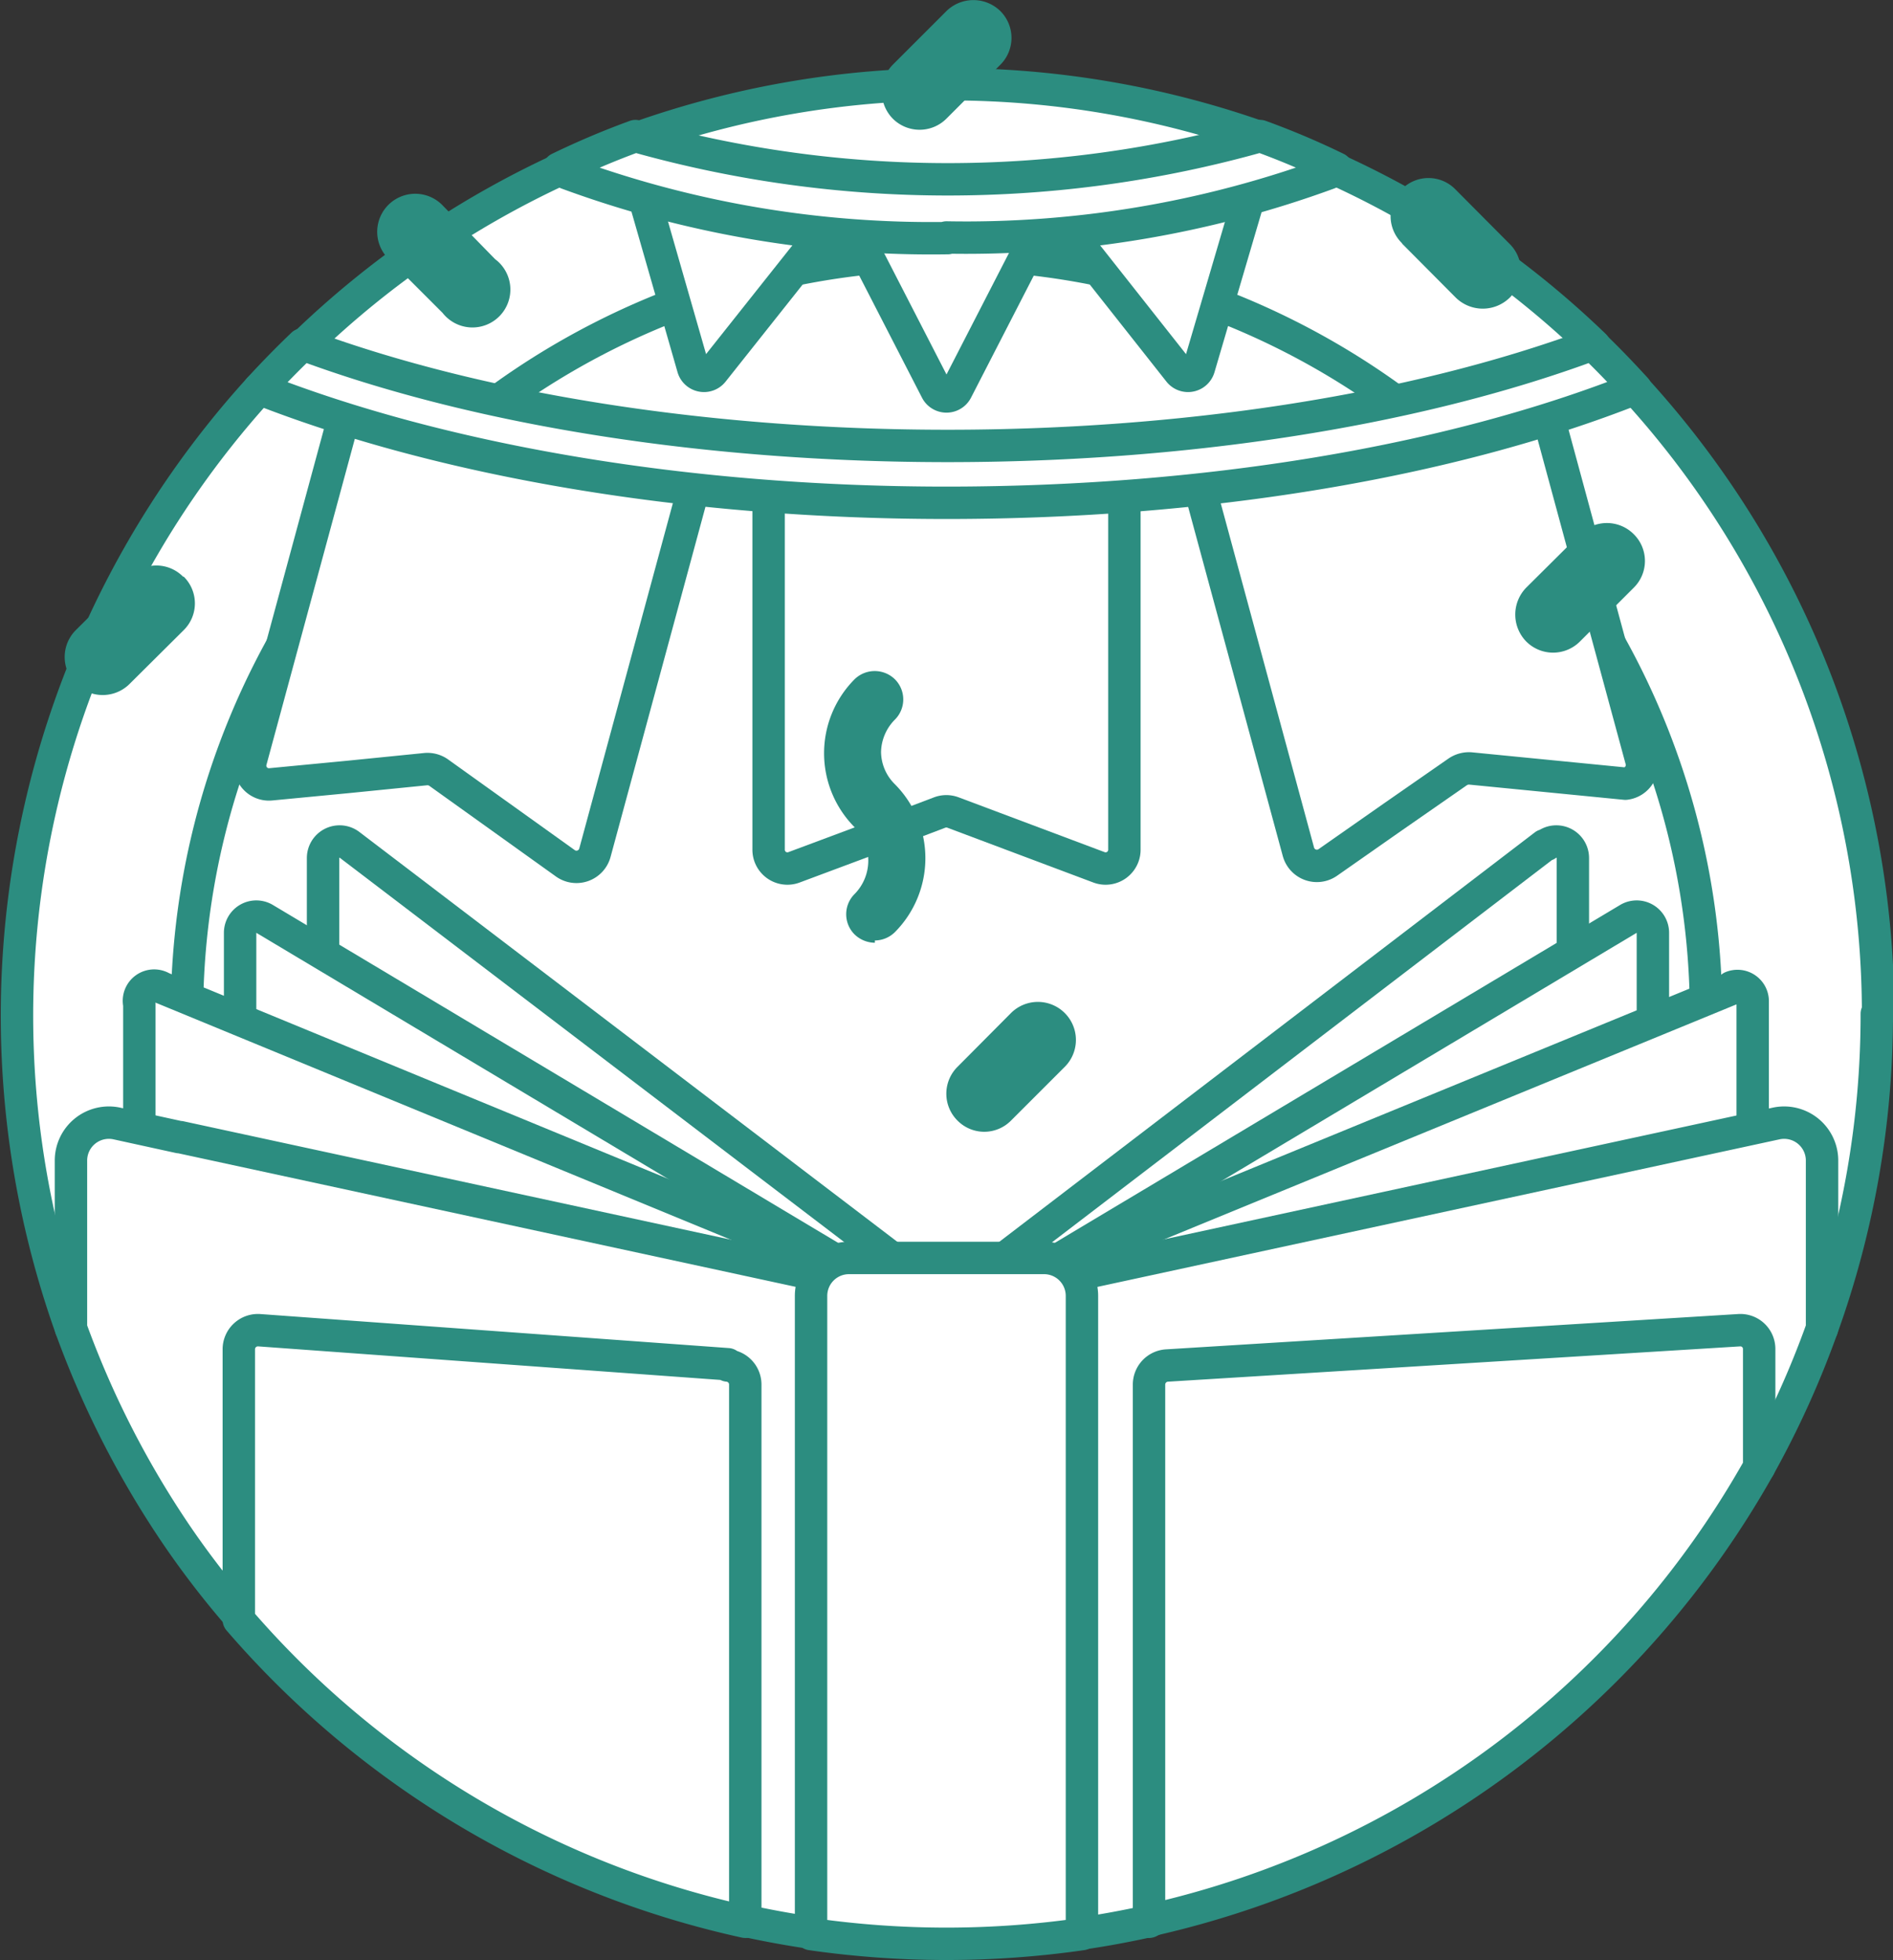 <svg xmlns="http://www.w3.org/2000/svg" viewBox="0 0 58.42 60.5"><rect x="0" y="0" width="58.42" height="60.5" fill="#333333" stroke="none"/><defs><style>.cls-1{fill:#fff;stroke:#2c8d80;stroke-linecap:round;stroke-linejoin:round;}.cls-2{fill:#2c8d80;}</style></defs><g id="图层_2" data-name="图层 2"><g id="图层_4" data-name="图层 4"><path class="cls-1" d="M57.92,31.29A28.57,28.57,0,0,1,56.23,41c0,.14-1,.28-1.1.43-.18.48-.38,1-.59,1.43H4.23c-.23-.51-.44-1-.64-1.57,0-.09-1.36-.19-1.4-.29A28.78,28.78,0,0,1,8,12c.06-.06.35-.12.41-.19.31-.33.63-.67,1-1,.06-.07-.11-.13,0-.19a28.63,28.63,0,0,1,7.9-5.4c.13-.06.5,0,.63-.06.53-.24,1.06-.45,1.6-.65.12,0,0-.21.13-.25a28.82,28.82,0,0,1,19.28,0c.12,0-.1.32,0,.36.53.2,1.05.41,1.56.64.14.06.64-.11.78,0a28.53,28.53,0,0,1,7.91,5.4c.09.09,0,.3,0,.39.27.26.54.54.79.81.09.1.41.07.5.17a28.62,28.62,0,0,1,7.47,19.32"/><path class="cls-1" d="M52.65,31.29A23.44,23.44,0,1,1,29.21,7.85,23.45,23.45,0,0,1,52.65,31.29"/><path class="cls-1" d="M28,39.48V42a.52.52,0,0,1-.69.49l-17-6.14a.52.52,0,0,1-.34-.49V26.49a.51.51,0,0,1,.82-.41l17.06,13a.51.51,0,0,1,.2.41m19.62-13.4-17,13a.49.49,0,0,0-.21.41V42a.52.52,0,0,0,.69.49l17.05-6.14a.52.52,0,0,0,.34-.49V26.49a.51.51,0,0,0-.82-.41"/><path class="cls-1" d="M27.87,40.43v2.18a.5.5,0,0,1-.63.48L7.77,37.58a.49.49,0,0,1-.36-.47V28.79a.5.5,0,0,1,.75-.43L27.63,40a.47.47,0,0,1,.24.42M50.26,28.36,30.79,40a.47.47,0,0,0-.24.42v2.18a.5.5,0,0,0,.63.48l19.47-5.51a.49.49,0,0,0,.36-.47V28.79a.5.5,0,0,0-.75-.43"/><path class="cls-1" d="M27.68,40.18v2a.46.46,0,0,1-.57.45L4.67,37.41A.45.45,0,0,1,4.3,37v-6A.47.47,0,0,1,5,30.49l22.44,9.25a.47.47,0,0,1,.29.44m25.79-9.69L31,39.74a.47.47,0,0,0-.29.44v2a.47.47,0,0,0,.58.45l22.44-5.27a.45.45,0,0,0,.36-.45v-6a.47.47,0,0,0-.65-.44"/><path class="cls-1" d="M5.53,35.1l-1.92-.42a1.17,1.17,0,0,0-1.42,1.15V41a28.94,28.94,0,0,0,3.34,6.5h0a27.29,27.29,0,0,0,2,2.56c.28.33.88-.38,1.18-.06a27.32,27.32,0,0,0,12.54,7.62c.56.16,1.15,1.53,1.72,1.66s1.37.28,2.07.38c.12,0,.24-.44.35-.42.72.09,1.44.16,2.17.2V39.86l-22-4.76Z"/><path class="cls-1" d="M54.81,34.68,30.87,39.86V59c.69,0,1.37-.11,2.05-.19.16,0,.31.89.47.87.7-.1,1.39-.23,2.07-.38s1.13-1.49,1.72-1.66A26.83,26.83,0,0,0,52.77,45.94c.29-.47,1.25-.18,1.52-.66A28.59,28.59,0,0,0,56.23,41v-5.2A1.17,1.17,0,0,0,54.81,34.68Z"/><path class="cls-1" d="M33.39,40V59.7a29.27,29.27,0,0,1-8.36,0V40a1.17,1.17,0,0,1,1.17-1.17h6A1.17,1.17,0,0,1,33.39,40"/><path class="cls-1" d="M35.46,59.32V42.74a.59.59,0,0,1,.55-.59l17.66-1.09a.58.58,0,0,1,.62.58v3.64a28.78,28.78,0,0,1-18.83,14m-13-17.17L8,41.06a.59.59,0,0,0-.63.59V50A28.76,28.76,0,0,0,23,59.32V42.73a.59.59,0,0,0-.54-.58"/><path class="cls-1" d="M32.26,6.72l-2.74,5.33a.35.35,0,0,1-.62,0L26.16,6.72a.35.35,0,0,1,.31-.51H32a.35.35,0,0,1,.31.51"/><path class="cls-1" d="M25.73,6.77,22,11.47a.35.35,0,0,1-.61-.12L19.74,5.6a.35.35,0,0,1,.4-.44l5.38,1a.36.36,0,0,1,.21.57"/><path class="cls-1" d="M32.9,6.2l5.38-1a.34.34,0,0,1,.4.44L37,11.35a.35.35,0,0,1-.61.12l-3.71-4.7a.36.36,0,0,1,.21-.57"/><path class="cls-1" d="M34.12,14.18H24.3a.58.58,0,0,0-.58.59V26.22a.58.58,0,0,0,.79.55l2.25-.84h0L29,25.08a.58.58,0,0,1,.41,0l4.5,1.69a.58.58,0,0,0,.79-.55V14.77A.59.59,0,0,0,34.12,14.18Z"/><path class="cls-1" d="M50.65,23.45l-3-11.07A.6.6,0,0,0,47,12L40.2,13.78h0l-2.72.73a.57.57,0,0,0-.41.71l3,11.07a.59.59,0,0,0,.91.33l2-1.4h0l2-1.39a.62.62,0,0,1,.4-.11l4.78.47A.58.58,0,0,0,50.65,23.45Z"/><path class="cls-1" d="M20.94,14.51,13.83,12.6h0L11.45,12a.57.57,0,0,0-.71.41l-3,11.07a.58.58,0,0,0,.62.73l2.4-.23h0l2.39-.24a.6.6,0,0,1,.39.11l3.91,2.8a.59.59,0,0,0,.91-.33l3-11.07A.57.57,0,0,0,20.94,14.51Z"/><path class="cls-1" d="M50.45,12c-5.74,2.27-13.27,3.52-21.24,3.52S13.71,14.24,8,12c.43-.47.88-.93,1.34-1.37,11.25,4.18,28.56,4.18,39.81,0,.46.44.9.9,1.33,1.37M29.21,7.33A32.52,32.52,0,0,0,41,5.35a1,1,0,0,0,.25-.15,24.28,24.28,0,0,0-2.36-1,35.47,35.47,0,0,1-19.28,0,25.35,25.35,0,0,0-2.36,1,1.28,1.28,0,0,0,.25.15,32.52,32.52,0,0,0,11.75,2"/><path class="cls-2" d="M27,29.1a.91.91,0,0,1-.63-.26.88.88,0,0,1,0-1.24,1.47,1.47,0,0,0,0-2.07,3.24,3.24,0,0,1,0-4.56.89.89,0,0,1,1.25,0,.88.88,0,0,1,0,1.24,1.46,1.46,0,0,0-.43,1,1.42,1.42,0,0,0,.43,1,3.24,3.24,0,0,1,0,4.56.89.89,0,0,1-.62.26M5.67,17.8a1.16,1.16,0,0,1,0,1.65L4,21.11a1.17,1.17,0,1,1-1.66-1.66L4,17.8a1.16,1.16,0,0,1,1.65,0m43.11,2,1.66-1.66a1.16,1.16,0,0,0,0-1.65,1.17,1.17,0,0,0-1.66,0l-1.66,1.65a1.19,1.19,0,0,0,0,1.66,1.17,1.17,0,0,0,1.66,0"/><path class="cls-2" d="M31.2,31.27l-1.65,1.66a1.17,1.17,0,0,0,0,1.66,1.16,1.16,0,0,0,1.65,0l1.66-1.66a1.17,1.17,0,0,0-1.66-1.66M15.28,8,13.63,6.31A1.17,1.17,0,0,0,12,8l1.66,1.66A1.17,1.17,0,1,0,15.28,8m28-.47,1.65,1.66a1.19,1.19,0,0,0,1.66,0,1.17,1.17,0,0,0,0-1.66L44.91,5.84a1.16,1.16,0,0,0-1.65,0,1.17,1.17,0,0,0,0,1.66M30.87.34a1.17,1.17,0,0,1,0,1.66L29.21,3.66a1.17,1.17,0,0,1-1.66,0,1.19,1.19,0,0,1,0-1.66L29.21.34a1.19,1.19,0,0,1,1.66,0"/></g></g></svg>